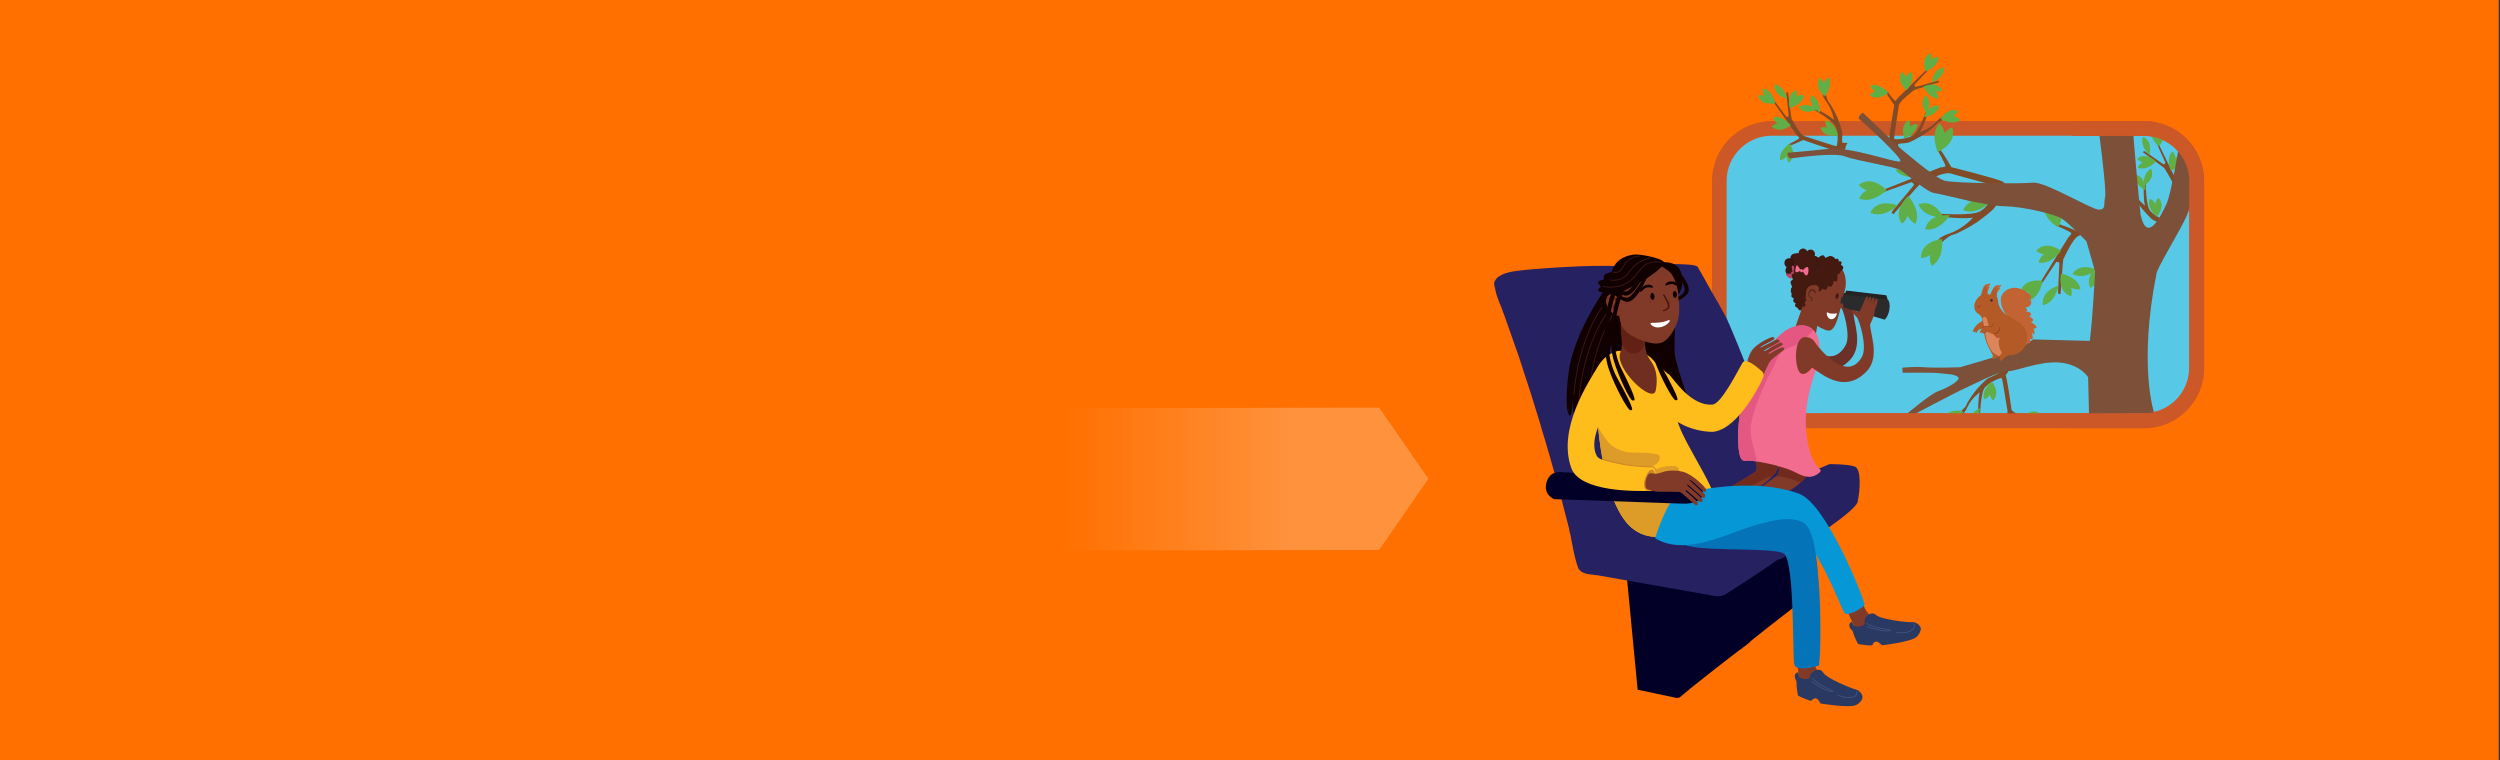 <?xml version="1.0" encoding="utf-8"?>
<!-- Generator: Adobe Illustrator 27.3.1, SVG Export Plug-In . SVG Version: 6.00 Build 0)  -->
<svg version="1.1" xmlns="http://www.w3.org/2000/svg" xmlns:xlink="http://www.w3.org/1999/xlink" x="0px" y="0px"
	 viewBox="0 0 1177 358" style="enable-background:new 0 0 1177 358;" xml:space="preserve">
<rect x="0" y="0" width="1177" height="358" fill="#333333" stroke="none"/>
<style type="text/css">
	.st0{fill:#FF7000;}
	.st1{fill:#57C9E7;}
	.st2{fill:#CD5827;}
	.st3{fill:#804B26;}
	.st4{fill:#5FAF46;}
	.st5{fill:#7C5039;}
	.st6{fill:#C16332;}
	.st7{fill:#B45A27;}
	.st8{fill:#DD855A;}
	.st9{fill:#91391F;}
	.st10{fill:#2B2B2B;}
	.st11{fill:#030027;}
	.st12{fill:none;stroke:#3E181B;stroke-width:0.398;stroke-linecap:round;stroke-miterlimit:10;}
	.st13{fill:#262262;}
	.st14{fill:#110000;}
	.st15{fill:#6B3027;}
	.st16{clip-path:url(#XMLID_00000116233326809748925430000005915496204182957461_);}
	.st17{fill:#722A1C;}
	.st18{fill:#813A28;}
	.st19{clip-path:url(#XMLID_00000024702918928048259440000008243702826504019849_);}
	.st20{fill:#E45783;}
	.st21{fill:#391610;}
	.st22{fill:#BD4469;}
	.st23{fill:#232323;}
	.st24{fill:#431910;}
	.st25{fill:#FFFFFF;}
	.st26{fill:#492317;}
	.st27{fill:#F16C8F;}
	.st28{fill:#FFBD1C;}
	.st29{clip-path:url(#XMLID_00000007387679404386159270000011735861662991180940_);fill:#DD9B27;}
	.st30{fill:#702E20;}
	.st31{fill:#632116;}
	.st32{fill:#293961;}
	.st33{fill:none;stroke:#3E547D;stroke-width:0.398;stroke-linecap:round;stroke-miterlimit:10;}
	.st34{fill:#0473B7;}
	.st35{fill:#0698D6;}
	.st36{fill:#D08729;}
	.st37{fill:#491611;}
	.st38{opacity:0.6;fill:url(#SVGID_1_);fill-opacity:0.4;}
	.st39{display:none;}
	.st40{display:inline;opacity:0.4;fill:#A52D2D;}
</style>
<g id="Layer_1">
	<rect x="-0.4" class="st0" width="1176.8" height="358"/>
	<g>
		<g>
			<g>
				<g>
					<path class="st1" d="M1016.2,197.6l-189.3-0.1c-11.5,0-16.9-5.3-16.9-16.9l-0.9-99.9c0-11.5,7.1-17.9,18.7-17.9l184.1-2.7
						c11.5,0,23.3,9.1,23.3,20.6l-1.2,92.7C1033.9,184.9,1027.8,197.6,1016.2,197.6z"/>
				</g>
				<path class="st2" d="M1009.4,63.9c11.8,0,21.3,9.6,21.3,21.3v88c0,11.8-9.6,21.3-21.3,21.3H834.2c-11.8,0-21.3-9.6-21.3-21.3
					v-88c0-11.8,9.6-21.3,21.3-21.3H1009.4 M1009.4,57H834.2C818.6,57,806,69.6,806,85.3v88c0,15.6,12.7,28.3,28.3,28.3h175.1
					c15.6,0,28.3-12.7,28.3-28.3v-88C1037.7,69.6,1025,57,1009.4,57L1009.4,57z"/>
				<g>
					<path class="st3" d="M1017.4,105.6c0,0.1-0.5,1.1-1.1,2.2c1.2-0.1,2.3,0.1,3.2,0.5c1.4-1.6,2.3-2.7,2.5-3.1
						c0.8-2.3,3.2-16.4,3.2-16.4s3.9-2.6,5.7-4.4l-0.5-0.6c0,0-4.7,3.2-5.1,3c-0.4-0.2-0.6-1.7-0.6-1.7l-8.9-18.3
						c0,0-0.6-0.2-0.7-0.1c-0.1,0.1,4.4,9.9,4.4,9.9s-0.5,0.8-0.8,0.8c-0.3,0-9-6.3-9.2-6.3c-0.3,0-0.6,0.6-0.6,0.6
						s9.9,7.2,10.1,7.5c0.2,0.3,2.6,4.2,3.4,5.8c0.8,1.6,1.1,3.2,0.8,3.7c-0.2,0.6-2.6,14.8-3.1,15.1c-0.4,0.3-6.6-2.3-8.2-5.2
						c-1.6-2.9-1.7-12.4-1.7-12.4s-0.8-0.5-0.9-0.1s-0.2,9,0.6,10.7c0,0-3.7-2.7-5.6-6.8c-1.8-4.2-2.8-3.6-2.8-3.6l-0.5,1
						c0,0,2.7,2.4,2.9,3.6c0.3,1.2,3.8,6.3,4.6,7.3c0.9,1,4,4.7,5.4,5.4C1015.5,104.4,1017.5,105.4,1017.4,105.6z"/>
					<path class="st4" d="M1022,80.3c0,0-2.5-5.6,0.8-9C1022.8,71.3,1026.6,74.5,1022,80.3z"/>
					<path class="st4" d="M1022,80.4c0,0,0.3-6.1,4.7-7.6C1026.8,72.8,1028.7,77.4,1022,80.4z"/>
					<path class="st4" d="M1016.3,68.9c0,0-4.7-3.9-3.3-8.4C1013,60.6,1017.8,61.7,1016.3,68.9z"/>
					<path class="st4" d="M1016.4,69c0,0-2.4-5.6,0.8-9C1017.2,60.1,1021,63.3,1016.4,69z"/>
					<path class="st4" d="M1015.3,102c0,0-4.7-3.9-3.3-8.4C1012,93.6,1016.8,94.8,1015.3,102z"/>
					<path class="st4" d="M1010.1,89.6c0,0-5.5-2.7-5.2-7.4C1004.9,82.2,1009.9,82.2,1010.1,89.6z"/>
					<path class="st4" d="M1009.2,87.7c0,0-0.6-6.1,3.5-8.3C1012.7,79.4,1015.3,83.6,1009.2,87.7z"/>
					<path class="st4" d="M1015.4,102.1c0,0-2.4-5.6,0.8-9C1016.2,93.2,1020,96.4,1015.4,102.1z"/>
					<path class="st4" d="M1002.3,87.8c0,0-6,1.3-8.6-2.5C993.6,85.2,997.5,82.1,1002.3,87.8z"/>
					<path class="st4" d="M1002.4,87.8c0,0-5.9-1.5-6.6-6.2C995.8,81.6,1000.7,80.6,1002.4,87.8z"/>
					<path class="st4" d="M1015,76.1c0,0-4.1,4.5-8.5,2.9C1006.5,79,1007.8,74.2,1015,76.1z"/>
					<path class="st4" d="M1011.9,72.9c0,0-4.6-4-3-8.5C1008.8,64.4,1013.6,65.7,1011.9,72.9z"/>
					<path class="st4" d="M1015.1,76c0,0-5.7,2.2-8.9-1.2C1006.2,74.8,1009.5,71.1,1015.1,76z"/>
				</g>
				<g>
					<path class="st3" d="M867.4,67.2c0.1,0,1.2,0.1,2.4,0.1c-0.7,1-1,2-1.1,3.1c-2.1,0.5-3.5,0.8-3.9,0.7
						c-2.4-0.4-15.9-5.2-15.9-5.2s-4.2,2.1-6.6,2.8l-0.3-0.7c0,0,5.1-2.5,5.1-3c0-0.4-1.2-1.4-1.2-1.4l-11.7-16.6
						c0,0,0.1-0.6,0.3-0.6c0.2,0,6.5,8.6,6.5,8.6s0.9,0,1.1-0.3c0.1-0.3-1.2-10.9-1.1-11.1c0.2-0.2,0.8-0.2,0.8-0.2
						s1.5,12.1,1.7,12.5c0.2,0.4,2.4,4.3,3.5,5.8c1,1.4,2.2,2.5,2.9,2.5c0.6,0.1,14.2,4.8,14.7,4.6c0.5-0.2,1.2-6.9-0.6-9.7
						c-1.8-2.8-10.1-7.5-10.1-7.5s0-0.9,0.4-0.8c0.4,0.1,7.9,4.2,9.1,5.7c0,0-0.6-4.6-3.3-8.2c-2.7-3.6-1.8-4.2-1.8-4.2l1.2,0
						c0,0,0.8,3.5,1.7,4.3c0.9,0.8,3.7,6.3,4.1,7.6c0.4,1.2,2.2,5.8,2.1,7.3C867.2,64.9,867.2,67.1,867.4,67.2z"/>
					<path class="st4" d="M842.6,67.6c0,0-5.2,3.2-4.5,7.8C838.1,75.4,843.1,75,842.6,67.6z"/>
					<path class="st4" d="M842.7,67.6c0,0-3.2,5.2-0.5,9C842.2,76.5,846.4,73.9,842.7,67.6z"/>
					<path class="st4" d="M843,58.9c0,0-3.7-4.9-8.2-3.6C834.8,55.3,835.7,60.2,843,58.9z"/>
					<path class="st4" d="M843.1,59c0,0-5.5-2.7-9,0.5C834.1,59.5,837.2,63.4,843.1,59z"/>
					<path class="st4" d="M835.8,48.5c0,0-1.2-6-5.7-6.9C830.1,41.5,828.7,46.3,835.8,48.5z"/>
					<path class="st4" d="M835.9,48.6c0,0-3.7-4.8-8.2-3.6C827.6,45,828.6,49.9,835.9,48.6z"/>
					<path class="st4" d="M865.3,63.6c0,0-1.2-6-5.7-6.9C859.5,56.6,858.2,61.4,865.3,63.6z"/>
					<path class="st4" d="M856.9,53c0,0,0.3-6.1-4-8.1C852.9,44.9,850.5,49.3,856.9,53z"/>
					<path class="st4" d="M855.7,51.3c0,0-5-3.5-8.9-0.9C846.8,50.4,849.2,54.7,855.7,51.3z"/>
					<path class="st4" d="M865.3,63.7c0,0-3.7-4.8-8.2-3.6C857.1,60.1,858,65,865.3,63.7z"/>
					<path class="st4" d="M859.1,45.3c0,0,4-4.6,1.9-8.8C861.1,36.5,856.4,38.4,859.1,45.3z"/>
					<path class="st4" d="M859,45.4c0,0,1.5-5.9-2.2-8.7C856.8,36.7,853.5,40.5,859,45.4z"/>
					<path class="st4" d="M842.7,50.8c0,0,5.9-1.4,6.7-6C849.4,44.7,844.6,43.6,842.7,50.8z"/>
					<path class="st4" d="M841.4,46.5c0,0-1.3-6-5.9-6.8C835.5,39.7,834.3,44.6,841.4,46.5z"/>
					<path class="st4" d="M842.6,50.8c0,0,4.7-3.9,3.2-8.4C845.8,42.4,841,43.6,842.6,50.8z"/>
				</g>
				<g>
					<path class="st3" d="M942.7,92.4c0.2,0.1,1.6,0.8,3.1,1.8c-0.1-1.8,0.4-3.3,1.2-4.7c-2.2-2.3-3.7-3.8-4.3-4.1
						c-3.3-1.5-24-6.7-24-6.7s-3.4-6.1-5.8-9l-0.9,0.6c0,0,4.2,7.4,3.9,7.9c-0.3,0.5-2.6,0.7-2.6,0.7L885,90c0,0-0.4,0.8-0.2,1
						c0.2,0.2,15.2-5.3,15.2-5.3s1.1,0.8,1.1,1.3c-0.1,0.5-10.5,12.5-10.5,12.9c0,0.4,0.8,1,0.8,1s11.9-13.8,12.4-14.1
						c0.5-0.3,6.6-3.3,9-4.3c2.5-0.9,4.8-1.2,5.7-0.8c0.8,0.4,21.6,5.7,22,6.4c0.4,0.7-4.2,9.6-8.7,11.6c-4.6,2-18.7,0.9-18.7,0.9
						s-0.8,1.1-0.2,1.3c0.6,0.2,13.3,1.4,16,0.5c0,0-4.4,5.2-10.8,7.4c-6.4,2.2-5.7,3.7-5.7,3.7l1.5,0.9c0,0,3.8-3.7,5.6-3.9
						c1.8-0.2,9.8-4.8,11.4-6c1.6-1.2,7.5-5.3,8.6-7.4C940.6,95.1,942.4,92.3,942.7,92.4z"/>
					<path class="st4" d="M912.3,71.5c0,0-3.9-8.2,0.8-13.4C913.1,58.1,918.9,62.7,912.3,71.5z"/>
					<path class="st4" d="M912.3,71.6c0,0,0.2-9.1,6.8-11.6C919.1,60,922.2,66.7,912.3,71.6z"/>
					<path class="st4" d="M905.7,82.5c0,0-8.6,3-13.2-2.3C892.5,80.3,897.7,75,905.7,82.5z"/>
					<path class="st4" d="M905.9,82.5c0,0-9-1.2-10.7-8C895.1,74.5,902.1,72.1,905.9,82.5z"/>
					<path class="st4" d="M888.1,89.6c0,0-6.4,6.5-12.8,3.9C875.3,93.4,877.5,86.4,888.1,89.6z"/>
					<path class="st4" d="M888.3,89.5c0,0-8.6,2.9-13.2-2.4C875.1,87.1,880.3,81.9,888.3,89.5z"/>
					<path class="st4" d="M937.1,95.1c0,0-6.4,6.5-12.8,3.9C924.2,99,926.5,91.9,937.1,95.1z"/>
					<path class="st4" d="M918,101.3c0,0-4.7,7.8-11.6,6.7C906.4,108.1,907,100.7,918,101.3z"/>
					<path class="st4" d="M915.1,102.5c0,0-9.1,0.2-11.9-6.2C903.3,96.2,909.8,92.8,915.1,102.5z"/>
					<path class="st4" d="M937.2,95c0,0-8.6,2.9-13.2-2.4C924,92.7,929.3,87.4,937.2,95z"/>
					<path class="st4" d="M914.3,112.7c0,0,1.2,9-4.8,12.5C909.5,125.2,905.4,119.1,914.3,112.7z"/>
					<path class="st4" d="M914.3,112.5c0,0-3,8.6-9.9,9C904.4,121.5,903.5,114.1,914.3,112.5z"/>
					<path class="st4" d="M898.5,92.4c0,0,6.2,6.6,3.3,13C901.9,105.4,894.9,102.8,898.5,92.4z"/>
					<path class="st4" d="M893.5,96.7c0,0-6.6,6.3-12.9,3.5C880.5,100.1,883,93.2,893.5,96.7z"/>
					<path class="st4" d="M898.4,92.2c0,0,2.5,8.7-2.9,13.1C895.5,105.3,890.5,99.9,898.4,92.2z"/>
				</g>
				<g>
					<path class="st3" d="M1001.3,105.6c0.2-0.1,1.5-0.3,3.2-0.4c-1-1.2-1.5-2.5-1.7-3.9c-2.7-0.5-4.6-0.7-5.1-0.6
						c-3.1,0.7-20.3,7.9-20.3,7.9s-5.6-2.5-8.8-3.2l-0.3,0.9c0,0,6.8,2.9,6.9,3.5c0,0.5-1.4,1.9-1.4,1.9l-14,22.5
						c0,0,0.2,0.8,0.4,0.8c0.2,0,7.9-11.7,7.9-11.7s1.2,0,1.4,0.4c0.2,0.4-0.8,14.3-0.5,14.5c0.2,0.2,1.1,0.3,1.1,0.3
						s1.1-15.9,1.3-16.4c0.2-0.5,2.8-5.8,4.1-7.7c1.2-2,2.7-3.4,3.5-3.5c0.8-0.2,18.1-7.4,18.7-7.1c0.6,0.3,2.1,8.9,0,12.7
						c-2.2,3.8-12.6,10.5-12.6,10.5s0,1.2,0.6,1c0.5-0.1,10-6,11.4-8.1c0,0-0.4,6-3.7,10.9c-3.3,4.9-2.1,5.6-2.1,5.6l1.5-0.1
						c0,0,0.7-4.6,1.9-5.7c1.1-1.1,4.3-8.5,4.8-10.2c0.5-1.6,2.5-7.7,2.2-9.7C1001.3,108.6,1001,105.7,1001.3,105.6z"/>
					<path class="st4" d="M969,107c0,0-7-3.7-6.5-9.8C962.6,97.2,969.1,97.3,969,107z"/>
					<path class="st4" d="M969.1,107c0,0-4.6-6.5-1.3-11.6C967.8,95.3,973.5,98.4,969.1,107z"/>
					<path class="st4" d="M970.2,118.2c0,0-4.5,6.6-10.4,5.4C959.8,123.5,960.6,117.1,970.2,118.2z"/>
					<path class="st4" d="M970.3,118c0,0-7,3.9-11.7,0.1C958.6,118.1,962.3,112.7,970.3,118z"/>
					<path class="st4" d="M961.6,132.3c0,0-1,7.9-6.9,9.4C954.7,141.8,952.6,135.6,961.6,132.3z"/>
					<path class="st4" d="M961.7,132.2c0,0-4.5,6.6-10.5,5.3C951.2,137.4,952.1,131,961.7,132.2z"/>
					<path class="st4" d="M998.8,110.5c0,0-1,7.9-6.9,9.4C991.9,119.9,989.8,113.8,998.8,110.5z"/>
					<path class="st4" d="M988.7,124.8c0,0,0.8,7.9-4.5,10.8C984.2,135.6,980.7,130.1,988.7,124.8z"/>
					<path class="st4" d="M987.3,127.1c0,0-6.3,4.9-11.6,1.9C975.7,129,978.5,123.2,987.3,127.1z"/>
					<path class="st4" d="M998.9,110.3c0,0-4.5,6.6-10.5,5.3C988.4,115.6,989.3,109.2,998.9,110.3z"/>
					<path class="st4" d="M992.2,134.7c0,0,5.6,5.7,3.2,11.3C995.4,146,989.2,143.9,992.2,134.7z"/>
					<path class="st4" d="M992.1,134.6c0,0,2.4,7.6-2.2,11.5C989.8,146.1,985.3,141.4,992.1,134.6z"/>
					<path class="st4" d="M970.4,128.8c0,0,7.8,1.4,9.1,7.3C979.6,136.1,973.4,138,970.4,128.8z"/>
					<path class="st4" d="M969.1,134.5c0,0-1.3,7.9-7.2,9.2C961.9,143.7,960,137.5,969.1,134.5z"/>
					<path class="st4" d="M970.3,128.8c0,0,6.4,4.8,4.8,10.7C975.1,139.4,968.7,138.3,970.3,128.8z"/>
				</g>
				<g>
					<path class="st3" d="M893.6,67.9c0,0.1,0.1,1.2,0.3,2.4c-1.1-0.5-2.2-0.7-3.2-0.6c-0.8-2-1.3-3.3-1.3-3.7
						c0-2.4,2.4-16.6,2.4-16.6s-2.8-3.8-3.9-6l0.6-0.4c0,0,3.4,4.6,3.8,4.5c0.4-0.1,1.2-1.4,1.2-1.4l14.5-14.3c0,0,0.6,0,0.7,0.2
						c0,0.1-7.4,7.9-7.4,7.9s0.2,0.9,0.5,1c0.3,0.1,10.6-3,10.8-2.9c0.2,0.1,0.4,0.7,0.4,0.7s-11.7,3.5-12,3.8
						c-0.3,0.2-3.8,3.1-5.1,4.4c-1.3,1.3-2.1,2.6-2,3.3c0,0.6-2.4,14.8-2.1,15.2c0.3,0.4,7,0.1,9.5-2.2c2.5-2.3,5.7-11.2,5.7-11.2
						s0.9-0.2,0.9,0.3c0,0.4-2.8,8.5-4.1,9.9c0,0,4.4-1.3,7.5-4.6c3.1-3.3,3.8-2.5,3.8-2.5l0.2,1.2c0,0-3.3,1.3-3.9,2.4
						c-0.6,1.1-5.6,4.7-6.8,5.3c-1.1,0.6-5.3,3.2-6.9,3.3C895.8,67.4,893.6,67.7,893.6,67.9z"/>
					<path class="st4" d="M889,43.5c0,0-4-4.6-8.4-3.2C880.6,40.4,881.8,45.2,889,43.5z"/>
					<path class="st4" d="M889.1,43.6c0,0-5.6-2.3-8.9,1C880.1,44.6,883.4,48.3,889.1,43.6z"/>
					<path class="st4" d="M897.6,42.5c0,0,4.2-4.5,2.2-8.7C899.8,33.8,895.2,35.5,897.6,42.5z"/>
					<path class="st4" d="M897.5,42.6c0,0,1.7-5.9-2-8.8C895.6,33.8,892.2,37.5,897.5,42.6z"/>
					<path class="st4" d="M906.8,33.6c0,0,5.7-2.1,5.9-6.8C912.6,26.8,907.7,26.3,906.8,33.6z"/>
					<path class="st4" d="M906.6,33.7c0,0,4.1-4.5,2.2-8.7C908.8,25,904.1,26.8,906.6,33.7z"/>
					<path class="st4" d="M896.8,65.2c0,0,5.7-2.1,5.9-6.8C902.6,58.4,897.7,57.9,896.8,65.2z"/>
					<path class="st4" d="M905.8,55.2c0,0,6.1-0.7,7.3-5.3C913.1,49.9,908.4,48.3,905.8,55.2z"/>
					<path class="st4" d="M907.3,53.7c0,0,2.6-5.5-0.6-9C906.7,44.8,902.8,47.9,907.3,53.7z"/>
					<path class="st4" d="M896.6,65.3c0,0,4.1-4.5,2.2-8.7C898.8,56.5,894.2,58.3,896.6,65.3z"/>
					<path class="st4" d="M913.8,56.1c0,0,5.2,3.2,9,0.5C922.8,56.5,920.1,52.3,913.8,56.1z"/>
					<path class="st4" d="M913.6,56c0,0,6.1,0.5,8.2-3.7C921.9,52.4,917.6,49.8,913.6,56z"/>
					<path class="st4" d="M905.6,40.8c0,0,2.4,5.6,7,5.6C912.7,46.4,913,41.5,905.6,40.8z"/>
					<path class="st4" d="M909.6,38.9c0,0,5.7-2.3,5.7-7C915.3,31.9,910.3,31.5,909.6,38.9z"/>
					<path class="st4" d="M905.6,40.7c0,0,4.7,4,8.8,1.8C914.4,42.5,912.4,37.9,905.6,40.7z"/>
				</g>
				<g>
					<path class="st3" d="M926.4,191.4c1.9-4.1,5.7-6.7,5.7-6.7c-0.8,1.7-0.9,10.3-0.8,10.7c0.1,0.4,0.9,0,0.9,0s0.3-9.5,1.9-12.4
						c1.7-2.9,7.9-5.3,8.3-5c0.4,0.3,2.5,14.5,2.7,15.1c0.2,0.6-0.1,2.1-0.9,3.7c-0.1,0.1-0.1,0.3-0.2,0.4h2.3l0.2-0.4
						c0,0,0.3-1.5,0.7-1.7c0.2-0.1,2.1,1.1,3.5,2.1h1.5c-1.9-1.8-5.1-4-5.1-4s-2-14.2-2.8-16.5c-0.1-0.4,2.3-1.9,0.9-3.5
						c-1,0.4-0.1-0.6-1.3-0.8c0.6,1.1-2.7,3-2.7,3.1c0,0.2-3.5,1.9-5,2.5c-1.4,0.6-4.6,4.3-5.5,5.2c-0.9,1-4.5,6-4.8,7.2
						c-0.3,1.2-3,3.5-3,3.5l0.5,1C923.6,194.9,924.5,195.5,926.4,191.4z"/>
					<path class="st4" d="M959.3,197.2c-1.2-0.8-3.2-1.4-6.3,0H959.3z"/>
					<path class="st4" d="M956.3,197.2c1.3-0.5,2.7-1.4,3.4-3c0,0-3.9-2.3-7.7,3H956.3z"/>
					<path class="st4" d="M937.6,179.7c0,0-4.8,3.8-3.5,8.3C934.1,188,938.9,187,937.6,179.7z"/>
					<path class="st4" d="M930.6,197.2c0.8-1.1,1.4-2.7,1.5-5.1c0,0-3.9,1.8-5,5.1H930.6z"/>
					<path class="st4" d="M934.3,197.2c-0.6-1-1.6-2.2-3.2-3.3c0,0-0.2,1.5,0.1,3.3H934.3z"/>
					<path class="st4" d="M937.7,179.6c0,0-2.6,5.6,0.6,9C938.3,188.6,942.2,185.5,937.7,179.6z"/>
					<path class="st4" d="M924.2,193.6c0,0-5.9-1.4-8.7,2.3C915.5,196,919.3,199.2,924.2,193.6z"/>
					<path class="st4" d="M922.8,197.2c0.6-0.9,1.1-2,1.5-3.5c0,0-3.7,0.9-5.6,3.5H922.8z"/>
				</g>
				<path class="st5" d="M987.6,57.5c0,0,4.3,31.9,3.5,35.1c-0.8,3.3,0.6,6.2-3,6.1c-3.6-0.1-25.2-13.3-31-12.7
					c-5.8,0.6-36.8,0.3-41.5-0.9s-21.5-15.8-21.5-15.8L877,53c0,0-3,2.1-1.5,3.2s20.3,18.3,19.2,19.7s-23.1-7.1-34.1-5.8
					c-10.9,1.2-19,1.8-19,1.8s-0.4,2.9,2.1,2.6c2.6-0.3,20.1-2.8,24.8-0.9s23.5,4.9,26.1,6.4c2.5,1.5,12.5,10.5,16.1,10.9
					c3.6,0.4,23.5,6,33,6.2c9.5,0.2,23.6,3.8,26.8,5.7c3.2,1.9,11.8,10.8,11.8,10.8l4.1,14.3c0,0-1.1,21-2.5,32.6l-26.6-0.7
					l-8.7,5.5l-25.8,7.6c0,0-12,0.4-16.7,0c-4.7-0.4-10.5,0.2-10.5,0.2l0.2,2.4c0,0,14.4-0.2,17.3,0.2c2.9,0.4,7.8,0.4,8.9,2
					c1.1,1.6-6.4,5.5-9.6,6.5c-3.3,1.1-14.5,10.5-14.5,10.5l3.6,0.2c0,0,21.1-11.1,23.3-12s17.3-8.7,20.4-8.2s14.9-4.9,24.6-4
					s13.3,6.9,13.3,6.9l0.4,17.3l30.7-0.4c0,0-7.6-22.2,1.1-65.8c0.6-2.9,8.1-15.1,12.9-24.4c1.6-3,2.8-6.3,3.5-9.6l3.2-12.9
					l-3.3-10l-5.8-2.7c0,0-3.5,21.8-5.8,26.9c-2.4,5.1-9.1,19.3-12.2,5.1c-0.3-1.4-3.8-40.2-3.6-40.7c0.2-0.5-0.4-2-0.4-2
					L987.6,57.5z"/>
				<path class="st6" d="M952.2,158.2c0,0,1.7-4.7-3.3-6.6c-5-1.8-7.6-8.4-6.8-11.6c0.8-3.2,4.6-5.2,8.2-4.3
					c3.6,0.9,6.5,3.6,5.9,4.5c-0.5,0.9-1.7,0.2-1.7,0.2s2.5,0.7,1.7,2.7c-0.8,2.1-2.6,1.4-2.6,1.4s1.5,2,0.3,2c-1.2,0-1.2,0-1.2,0
					s3.5,0.2,3.5,1.3s-1,1.1-1,1.1s2.4,1.1,2,1.9c-0.4,0.8-1.1,0.8-1.1,0.8s3.2,1.8,2.6,2.6s-1.3,0.4-1.3,0.4s0.8,2.7,0.3,2.7
					s-1.4-1.1-1.1-0.5c0.3,0.6,0.8,3.1,0,3c-0.8-0.2-1.1-0.5-1.1-0.5s0.8,2.5-0.2,2.4c-0.9-0.2-0.9-0.1-0.9-0.2c0-0.1,0,1.5-1.6,1
					C951.5,161.9,952.2,158.2,952.2,158.2z"/>
				<path class="st7" d="M944.8,148.4c-3.2-2-4-5.7-4-5.7l-2.1,1.8c-0.5-1.1-0.6-1.9-0.6-1.9l-6.6,5.1c0,0,3.2,2.9,1,3.9
					c-2.2,1-3.9,4.2-3.8,4.6c0.1,0.5,0.7-0.6,0.7-0.6s-0.1,0.7,0.1,0.9c0.3,0.2,0.6-0.6,0.6-0.6s-0.1,0.8,0.3,0.8
					c0.4,0,0.3-1.3,2.3-2c0.2-0.1,0.3-0.1,0.4-0.2c-0.7,1-1.1,2-1,2.2c0.1,0.4,0.7-0.6,0.7-0.6s-0.1,0.7,0.2,0.9
					c0.3,0.2,0.6-0.7,0.6-0.7s-0.1,0.8,0.3,0.8c0.2,0,0.2-0.3,0.4-0.6c0,0.2,0,0.4,0,0.6c-0.3,3.2,4,10.3,4,10.3s-0.7,1.5,0.3,1.6
					c0.8,0,1.9-0.8,3.1-1.1c-0.2,0.6-0.6,1.9,0.2,1.9c0.7,0,1.7-1.4,2.8-2.1c0.3-0.1,0.7-0.2,1.1-0.4c0.1,0,0.1,0,0.2,0
					c1.5,0.2,7.7-0.9,8.4-7.8C954.6,152.5,948,150.4,944.8,148.4z"/>
				<path class="st8" d="M941,161.1c0.1-2.3,1.6-2.3-0.4-1.9c-0.6,0.1-1.4-0.8-2.2-2.1c-0.3-0.1-0.7-0.2-1-0.4
					c-0.5-0.2-1.1-0.4-1.7-0.5c-0.3,0-0.5,0-0.8,0c-0.1,0-0.1,0-0.2,0c0.1,4.7,2.3,7.9,2.8,8.8c1,1.7,3.9,2.7,3.9,2.7l1.1-1.6
					C942.5,166.1,940.9,163.5,941,161.1z"/>
				<path class="st8" d="M935.1,153.5c0.5,0,1,0.1,1.4,0.2c-1.1-2.5-0.9-4.7-2.3-4.5c-1.1,0.1-0.7,1.7-0.7,1.7s0.3,1.3,0.8,3
					C934.6,153.6,934.8,153.5,935.1,153.5z"/>
				<g>
					<g>
						<path class="st9" d="M934.4,156.9c0.4-1,1.7-0.5,2.4-0.2c0.7,0.3,1.7,0.7,2.5,0.6c0.7-0.1,1.3-0.7,1.7-1.2
							c0.5-0.5,0.9-1.2,0.7-2c0-0.2-0.3-0.1-0.3,0.1c0.2,1-0.6,1.7-1.3,2.3c-0.4,0.3-0.8,0.6-1.3,0.6c-0.5,0-0.9-0.2-1.3-0.3
							c-1-0.3-2.9-1.4-3.5,0.1C934.1,157,934.3,157.1,934.4,156.9L934.4,156.9z"/>
					</g>
				</g>
				<g>
					<g>
						<path class="st9" d="M933.2,154.6c0.4-0.4,0.8-0.7,1.4-0.8c0.6-0.2,1.2-0.1,1.8-0.1c0.3,0,0.6,0,0.9,0c0.2,0,0.5,0,0.7-0.1
							c0.4-0.3,0.3-0.8,0.5-1.2c0-0.2-0.2-0.2-0.3-0.1c-0.1,0.2,0,0.5-0.1,0.8c-0.1,0.3-0.4,0.4-0.7,0.4c-0.6,0-1.2-0.1-1.7-0.1
							c-1,0-1.9,0.3-2.6,1C932.9,154.6,933.1,154.8,933.2,154.6L933.2,154.6z"/>
					</g>
				</g>
				<path class="st6" d="M937,138.9c0.1-0.2,1.3-4.1,2.9-4.6c1.6-0.5,0.5,0.4,0.5,0.4s1.4-0.9,1.7-0.5c0.3,0.5-1.7,1.8-1.4,1.6
					c0.1-0.1,0.9-0.6,0.9,0c-0.1,0.5-1.7,1.5-1.7,3.9"/>
				<path class="st6" d="M932.7,138.9c0-0.2,0.7-4.3,2.2-5c1.5-0.7,0.5,0.3,0.5,0.3s1.3-1.1,1.6-0.7c0.3,0.4-1.4,2.1-1.2,1.8
					c0.1-0.1,0.8-0.7,0.9-0.1c0,0.5-1.4,1.7-1.1,4.1"/>
				<path class="st7" d="M935.7,138.5c0.1-0.3-0.3-4.8-1.3-3.5c-0.6,0.8-1.3,3.6-1.3,3.6s-4.3,2.6-3.5,6.6c0.8,4,5.9,3.7,9.3,1.2
					c3.4-2.5,1.2-6.8,1.2-6.8s0.1-5-0.9-4.1c-1.5,1.2-1.9,3.2-1.9,3.2L935.7,138.5z"/>
				<circle class="st10" cx="937.6" cy="141.4" r="0.6"/>
				<g>
					<g>
						<path class="st9" d="M930.6,143.4c0.1,0.3,0.2,0.5,0.3,0.8c0.1,0.1,0.1,0.2,0.2,0.4c0.1,0.1,0.2,0.2,0.3,0.3
							c0.3,0,0.4-0.3,0.6-0.5c0.2-0.3,0.3-0.5,0.5-0.7c0.1-0.1-0.1-0.3-0.2-0.2c-0.2,0.2-0.3,0.4-0.5,0.6c-0.1,0.1-0.1,0.2-0.2,0.3
							c0,0-0.1,0.1-0.1,0.1c0,0-0.1,0.1-0.1,0.1c0,0-0.1-0.1-0.1-0.1c0,0-0.1-0.1-0.1-0.1c-0.1-0.1-0.1-0.2-0.2-0.3
							c-0.1-0.2-0.2-0.4-0.3-0.7C930.8,143.2,930.5,143.3,930.6,143.4L930.6,143.4z"/>
					</g>
				</g>
				<path class="st2" d="M1009.4,57h-33.6c0,0.7,0,1.3,0,2c0,1.7,0,3.3,0,5h33.6c11.8,0,21.3,9.6,21.3,21.3v88
					c0,11.8-9.6,21.3-21.3,21.3H856.5c0.1,0.3,57.4,3.2,57.5,3.5c0.4,2,59.1,1.4,59.4,3.5h36c15.6,0,28.3-12.7,28.3-28.3v-88
					C1037.7,69.6,1025,57,1009.4,57z"/>
			</g>
			<g>
				<path class="st11" d="M854.7,243.2l-29.9,10l0.2-1.6h-27.7l1.6,16.8l-2.4,0.8l0.2-1.8h-31.2l5.5,57.3l18.3,3.9l1.4-0.2
					c4.8-4.2,20.7-16.6,28.7-22.7l0.2,0c0.4-0.4,0.9-0.8,1.6-1.3c1.8-1.4,2.8-2.2,2.8-2.2l0-0.2c8.9-7.2,25.1-19.6,25.1-19.6
					L854.7,243.2z"/>
				<path class="st12" d="M778.1,145.8c0,0-6.8,14.6-3.7,38.1"/>
				<path class="st13" d="M873.1,219.6c-3.3-1.1-11.8-1.1-11.8-1.1l-21.6,9.3c-1-3.3-1.9-6.5-2.9-9.8l-0.3-1c-0.3-1-0.6-2-0.9-3.1
					c-0.3-1.2-0.7-2.3-1-3.5c-0.2-0.6-0.4-1.2-0.6-1.9v0c-0.7-2.2-1.4-4.5-2-6.7c-0.1-0.4-0.2-0.8-0.3-1.1c-0.3-1.1-0.7-2.1-1-3.2
					c-0.7-2.2-1.4-4.5-2.2-6.7c-0.2-0.6-0.4-1.2-0.6-1.8c-1.7-5.2-3.5-10.3-5.3-15.4c-0.3-0.9-0.6-1.7-1-2.6
					c-0.4-1.1-0.9-2.3-1.3-3.4v0c-0.2-0.4-0.3-0.8-0.5-1.2c-0.2-0.4-0.3-0.8-0.5-1.2v0c0-0.1-0.1-0.2-0.1-0.3
					c-0.5-1.4-1.1-2.8-1.7-4.2c-0.3-0.8-0.7-1.6-1-2.4c-0.3-0.6-0.5-1.3-0.8-1.9c0,0,0,0,0,0c-0.4-1-0.8-1.9-1.2-2.9
					c-0.2-0.5-0.4-1-0.7-1.5c-0.1-0.3-0.3-0.6-0.4-1c-0.1-0.3-0.3-0.6-0.4-0.9c0,0,0-0.1-0.1-0.1c-0.1-0.2-0.2-0.3-0.2-0.5
					c-1.1-2.1-2.6-4.8-4-7.3c-0.3-0.5-0.5-0.9-0.8-1.3c0,0,0,0,0,0c-0.4-0.7-0.8-1.4-1.2-2.1c-0.1-0.1-0.1-0.2-0.2-0.3
					c-3.1-5.6-6.3-11.3-7.2-12.8c-1.2-2.2-22.5-1.3-36.8-0.3c-12.3-1-41.9,1.2-48.9,2.2c-8.7,1.2-9.5,4.3-9.7,4.5
					c-1.1,1.1,0.1,3.8,0.4,5.6c0.3,1.4,0.9,2.8,1.4,4.2c0.2,0.6,0.4,1.2,0.7,1.7c0.4,1,0.8,2,1.1,3c0.1,0.3,0.2,0.6,0.4,1
					c0.4,1.1,0.8,2.2,1.2,3.3c0.6,1.6,2.9,8.2,3.4,9.7c0.6,1.6,1.1,3.2,1.7,4.8c0.8,2.2,1.5,4.4,2.2,6.6c0.3,0.7,0.5,1.5,0.7,2.2
					c0.7,2.1,1.4,4.3,2.1,6.4c0.5,1.6,1.1,3.3,1.6,4.9c0.4,1.3,0.8,2.6,1.2,3.9c1,3.1,1.9,6.2,2.9,9.4c0.3,0.8,0.5,1.6,0.7,2.5
					c0.8,2.5,1.5,5.1,2.3,7.6c0.3,1,0.6,2.1,0.9,3.1c0.1,0.4,0.2,0.9,0.4,1.3c0.9,3.2,1.8,6.4,2.7,9.6c0.4,1.5,0.8,3,1.2,4.5
					c0.3,1.1,0.6,2.2,0.9,3.3c0.3,1.1,0.6,2.2,0.9,3.4c1.3,5,2.6,10.1,3.9,15.1c0,0.1,0,0.2,0,0.2c0,0,0,0,0,0
					c0.1,0.4,0.1,0.8,0.2,1.2c0,0.1,0,0.2,0.1,0.2c0.2,0.7,0.4,1.5,0.5,2.2c0,0.3,0.1,0.5,0.1,0.8c0.3,1.5,0.6,3,0.9,4.4
					c0,0.2,0.1,0.4,0.1,0.6c0.2,1,0.4,1.9,0.6,2.7c0.6,2.6,1.2,4.7,1.6,5.6c0.4,1,1.4,3.1,6.7,3.4c0.2,0,0.8,0.3,2.3,0.3
					c13.5,2.4,45.7,8.1,55.5,9.8c1.9,0.3,3.8,0,5.4-1.1c4.7-3,15.2-9.6,24.1-16c1-0.1,1.9-0.5,2.7-1c8-5,34.4-21.9,35-26.3
					C875.7,231,876.5,220.7,873.1,219.6z"/>
				<path class="st14" d="M783.1,136c0,0-11.3,25.9-10.6,45.4c0.7,19.6,3.8,20.8,3.9,17.8c0.1-3-0.6-8.3-0.6-8.3s0.9,9.1,2.5,9
					c1.6-0.1,0.8-5.6,0.8-5.6s2.1,7.7,4.6,6.6c2.5-1.1,1.2-4.8,1.2-4.8s2,6.7,3.5,4.2s-0.9-5.8-0.9-5.8s3,6.5,4.2,4.9
					c1.2-1.6-1.6-5.2-1.6-5.2s3.3,8.2,4.2,5.3s-0.3-3.2-0.3-3.2s4.3,4.4,4.5,3.1s-9.3-25.9-10-32.7c-0.7-6.8,1.4-32.4,1.4-32.4
					L783.1,136z"/>
				<path class="st14" d="M762.4,126.1c0,0-6.2,20.2-2.9,35c3.3,14.8,6.3,15.6,6,13.4c-0.3-2.3-1.7-6.3-1.7-6.3s2.1,6.9,3.5,6.7
					c1.4-0.2-0.1-4.3-0.1-4.3s2.9,5.7,4.9,4.8s0.4-3.7,0.4-3.7s2.7,5,3.6,3.1c1-1.9-1.6-4.4-1.6-4.4s3.6,4.8,4.4,3.5
					c0.8-1.3-2.1-3.9-2.1-3.9s4.1,6.1,4.4,3.8s-0.7-2.4-0.7-2.4s4.4,3.2,4.4,2.2s-11.8-19.3-13.4-24.4s-3.4-24.7-3.4-24.7
					L762.4,126.1z"/>
				<path class="st14" d="M757.3,133.8c0,0-16.3,21.8-18.8,41.6s0.7,22.1,1.3,19.2s0.7-8.5,0.7-8.5s-0.5,9.4,1.3,9.9
					s1.7-5.3,1.7-5.3s1,8.4,3.9,8.2c2.8-0.2,2.1-4.3,2.1-4.3s1,7.4,3,5.5c2-1.9-0.1-6.1-0.1-6.1s2.2,7.6,3.7,6.4s-0.9-5.7-0.9-5.7
					s2.3,9.4,3.6,6.7c1.4-2.7,0.2-3.3,0.2-3.3s3.9,5.9,4.3,4.7s-5.8-29.2-5.4-36.2c0.4-7,6.7-31.9,6.7-31.9L757.3,133.8z"/>
				<path class="st12" d="M754.2,144.7c0,0-11,14.4-13.2,40.9"/>
				<path class="st12" d="M756.6,147.2c0,0-11,14.4-13.2,40.9"/>
				<path class="st12" d="M759.6,147.8c0,0-10.5,14.8-11.8,41.4"/>
				<path class="st15" d="M847.5,158.5c0,0,13.7,17.7,21.4,4.1c2.7-4.8-1.3-17.3-2.3-18.5c-2.7-3-2.6-2.5-2.4-3.3
					c0.2-0.8,2,0.5,3,0.6c1,0.1,2.3-4.8,3.9-4.2c1.6,0.6,6.6-0.4,1.7,9.8c-1.1,2.2,5.1,14.9-1.6,22.2s-13.6,5.5-17.7,3.6
					c-4.2-1.9-9.6-6.2-9.6-6.2L847.5,158.5z"/>
				<g>
					<defs>
						<path id="XMLID_00000145054988003560325670000003300671433391127216_" d="M825.5,240.2c0,0,22-10.1,24.8-16
							c1.3-2.6-1.4-33.7-5.6-33.7c-4.2,0-24-2-24.4,0.7c-1.7,11.6,9.9,28.2,6,31c-3.9,2.8-18.2,10.3-18.2,12.7
							c0,2.4,4.1,3.6,7.3,2.6s21-12.5,21.4-17c0.3-4.2-1.3-15.8-1.3-15.8s0.1-2,0.7-0.8c0.7,1.4,1.2,11.7,1.4,16
							c0.1,1.2-0.2,3.4-1.1,4.1c-4.5,3.4-17.4,12-17.2,15.1C819.5,243,821.9,243.3,825.5,240.2z"/>
					</defs>
					<use xlink:href="#XMLID_00000145054988003560325670000003300671433391127216_"  style="overflow:visible;fill:#813A28;"/>
					<clipPath id="XMLID_00000018232003366339299200000002305485914539016115_">
						<use xlink:href="#XMLID_00000145054988003560325670000003300671433391127216_"  style="overflow:visible;"/>
					</clipPath>
					<g style="clip-path:url(#XMLID_00000018232003366339299200000002305485914539016115_);">
						<g>
							<path class="st17" d="M816.5,231.7c2.8-0.9,5.5-1.9,8.1-3c2.8-1.2,5.5-3.3,8.5-4.2c5.4-1.7,13.6,2.6,18.9,4.1
								c5.7,1.7,8.1-7.2,2.4-8.8c-6.5-1.9-14.1-5.6-21-4.7c-3,0.4-5.6,1.7-8.3,3.1c-3.6,1.9-7.2,3.4-11.1,4.7
								C808.6,224.7,810.9,233.6,816.5,231.7L816.5,231.7z"/>
						</g>
					</g>
				</g>
				<path class="st18" d="M856.1,150.6c-0.2,0.4-1.5,8.6-1.5,8.6s-9.6-3.5-9.5-4.4c0.1-0.9,2.9-8.6,2.9-8.6S856.4,150,856.1,150.6z"
					/>
				<g>
					<defs>
						<path id="XMLID_00000084501061354070516240000017548160852440337310_" d="M850.6,205.2c0-0.1,0.1-0.3,0-0.4
							c-0.5-3.1-1.7-13.5,3.9-29.3c5.8-16.5-0.7-25.3-10.8-21.4c-5.7,2.2-10.1,7.8-13.3,14.5c-3.8,4.9-12.3,17.9-12.1,37.5
							c0.1,8.5,1.2,11.3,3.7,10.8s17.3,2.2,23.5,5.6c6.2,3.4,9.1,1.8,11.3-0.2C858.7,220.2,852.8,221.5,850.6,205.2z"/>
					</defs>
					<use xlink:href="#XMLID_00000084501061354070516240000017548160852440337310_"  style="overflow:visible;fill:#F16C8F;"/>
					<clipPath id="XMLID_00000178194942816729216240000001343132980076908200_">
						<use xlink:href="#XMLID_00000084501061354070516240000017548160852440337310_"  style="overflow:visible;"/>
					</clipPath>
					<g style="clip-path:url(#XMLID_00000178194942816729216240000001343132980076908200_);">
						<g>
							<path class="st20" d="M846.3,150.2c-2.5,2.6-5.1,4.3-8.4,5.8c-2.4,1.1-4.5,2-6.3,4c-4.2,4.9-6.8,12.4-9.4,18.2
								c-2.8,6.3-5.5,12.9-6.8,19.7c-1.4,7.5,1.1,13.1,2.6,20.3c1.2,5.8,10,3.3,8.8-2.4c-1.3-6.5-3.7-11.3-2-18.1
								c1.5-6.3,4-12.3,6.7-18.1c1.3-2.7,2.6-5.4,4-8c1.1-2.2,2-5,4-6.4c2-1.4,4.6-1.9,6.7-3.2c2.4-1.5,4.5-3.3,6.5-5.3
								C856.9,152.5,850.4,146,846.3,150.2L846.3,150.2z"/>
						</g>
					</g>
				</g>
				<path class="st18" d="M855.1,163.8c-0.4,0.2,0.4-5.1-5.3-5.1c-5.7,0-5,15.9-1.8,17.2c3.2,1.3,6.9-5.5,6.9-5.5L855.1,163.8z"/>
				<path class="st21" d="M851.9,125.6c0-1.1-0.7-2-1.7-2.2c0.2-0.4,0.4-0.8,0.4-1.3c0-1.2-0.9-2.2-2.1-2.2c-0.7,0-1.2,0.3-1.6,0.8
					c-0.3-0.8-1.1-1.3-1.9-1.3c-1.2,0-2.1,1-2.1,2.2c0,0,0,0.1,0,0.1c-0.2-0.1-0.5-0.1-0.7-0.1c-1.2,0-2.1,1-2.1,2.2
					c0,0.8,0.4,1.6,1.1,2c-0.4,0.4-0.6,1-0.6,1.6c0,1.2,0.9,2.2,2.1,2.2c0.2,0,0.4,0,0.5-0.1c0.3,0.9,1.1,1.5,2,1.5
					c0.8,0,1.5-0.5,1.9-1.3c0.3,0.2,0.7,0.3,1.1,0.3c1.2,0,2.1-1,2.1-2.2c0,0,0-0.1,0-0.1C851.2,127.6,851.9,126.7,851.9,125.6z"/>
				<path class="st22" d="M843.3,128.8c0,0-3-0.1-2.5,0.6c0.5,0.7,2.3,2.4,2.7,1.6s0.2-1.8,0.2-1.8s0.9,0.1,1-0.4
					c0.1-0.5-0.2-0.7-0.2-0.7s2.6,0.3,2.5-0.8s-2.9-2.8-3.3-2c-0.4,0.8,0.3,2.6,0.3,2.6S843.1,127.8,843.3,128.8z"/>
				<path class="st23" d="M888,139l-18.7-2.2c-0.3,0.4-0.4,0.8-0.6,1.2c-0.3-0.1-0.9-0.2-1.1-0.2l-0.6,2.9l1.2,0.2
					c0,0.9,0.1,1.6,0.1,1.6l18.1,5.4c0,0,1.5-1.2,2.1-4.2C889.1,140.6,888,139,888,139z"/>
				<path class="st18" d="M863.9,124.1c-1.9-0.9-7.5-3-12.3-0.9c-4.8,2.1-6,4.1-7.2,10.4c-1.1,5.3,3,13.1,6.6,16.7
					c0,0,8.2,6.4,10.8,5.2c2.3-1.1,3.4-5.3,4.7-10.3c0.7,0.2,2.1-0.2,2.3-1.5c0.2-1.3-0.9-2.5-1.3-3.6c0.7-2,1.4-4.1,1.5-6.1
					C869.2,129,867.4,125.6,863.9,124.1z"/>
				<path class="st24" d="M865.6,139.6c-0.2,0.7-0.6,1.2-1,1.1c-0.4-0.1-0.6-0.8-0.4-1.5c0.2-0.7,0.6-1.2,1-1.1
					C865.6,138.2,865.8,138.9,865.6,139.6"/>
				<path class="st25" d="M864.8,147.8c0-0.2-0.1-0.3-0.3-0.3c-0.9,0.2-2.8,0.4-3.8-0.3c-1.3-1-0.7,3.2,1.6,3.1
					C864,150.1,864.6,148.5,864.8,147.8z"/>
				<g>
					<g>
						<path class="st26" d="M855,137.6c-0.3-0.2-0.4-0.6-0.6-0.9c-0.2-0.3-0.6-0.4-1-0.5c-0.4,0-0.8,0-1.1,0.2
							c-0.3,0.2-0.5,0.6-0.6,0.9c-0.2,0.7-0.5,1.8,0,2.5c0.1,0.1,0.2,0.2,0.4,0.3c0.2,0,0.5-0.1,0.6,0.1c0.2,0.2,0.4,1.2-0.1,1.2
							c-0.3,0-0.3,0.4,0,0.4c0.9,0,0.7-1.1,0.5-1.6c-0.1-0.1-0.2-0.3-0.3-0.4c-0.2-0.1-0.3,0-0.5,0c-0.5,0-0.5-0.7-0.5-1
							c0-0.5,0.1-0.9,0.3-1.3c0.2-0.4,0.4-0.7,0.9-0.7c0.4,0,0.8,0,1.1,0.4c0.2,0.3,0.3,0.6,0.6,0.8
							C854.9,138.1,855.2,137.8,855,137.6L855,137.6z"/>
					</g>
				</g>
				<path class="st24" d="M864.7,123.9c0,0,1.3,0.2,1.2,0.9c-0.1,0.8-0.1,0.8-0.1,0.8s1.1,0.8,0.6,2s-1.3,1.4-1.3,1.4
					s0.2,3.3-0.5,3.5c-0.7,0.2-1.2-0.3-1.2-0.3s-0.6,2.8-1.4,2.8s-1.3-0.5-1.3-0.5s-0.4,1.9-1.3,1.9s-1.5-0.5-1.5-0.5
					s-0.8,1.5-1.4,1.4c-0.6-0.1,0.9-3.2-2.3-3.1c-3.1,0.1-4,1.9-4,4.2s-0.9,1.7-1.4,1.5c-0.5-0.2,0.1,1-1.5,1.1s-1.5-0.9-1.5-0.9
					s-1.4-0.5-1.7-1.2c-0.3-0.7,0.1-1.4,0.1-1.4s-1-0.8-0.7-1.6c0.3-0.8,0.3-0.8,0.3-0.8s-1.1-2-0.7-2.6s0.9-0.9,1-0.9
					c0.1,0.1-1.1-2.3-0.3-2.6s0.7-0.2,0.8-0.3c0-0.2-0.4-1.8,0.3-2.2c0.7-0.4,1.2-0.5,1.2-0.5s-0.1-1.8,0.8-2s1.6-0.2,1.6-0.2
					s0.4-1.8,1.6-1.9s2.8,0.1,2.8,0.1s0.9-1.5,1.3-1.5s1.8,0.8,1.8,0.8s1.8-1.4,2.4-1.1c0.6,0.3,1.1,1.3,1.1,1.3s0.8-0.7,1.3-0.5
					s1.4,1.4,1.4,1.4s1-0.5,1.3,0c0.3,0.5,0.1,0.8,0.1,0.8S864.7,123.2,864.7,123.9z"/>
				<path class="st24" d="M845.1,134.9c0,0-1.6-0.4-1.9,1.2c-0.2,1.5,0.1,2,0.3,2s-0.4,1.4,0.1,1.8c0.5,0.4,0.9,0.4,0.9,0.4
					s-0.5,1.5,0,1.9c0.5,0.5,0.9,0.5,0.9,0.5s-0.7,1.4,0,1.7c0.7,0.4,1,0.7,1,0.7s0.5,1.2,1.2,1c0.6-0.2,1.1-1.9,1.1-1.9
					s1.3,0.5,1.3-0.3s-0.5-1.5-0.5-1.5s1.1-0.6,0.8-1.2c-0.3-0.6-0.3-2-0.3-2"/>
				<path class="st24" d="M855.8,123.2c0-1.1-0.7-2-1.7-2.2c0.2-0.4,0.4-0.8,0.4-1.3c0-1.2-0.9-2.2-2.1-2.2c-0.7,0-1.2,0.3-1.6,0.8
					c-0.3-0.8-1.1-1.3-1.9-1.3c-1.2,0-2.1,1-2.1,2.2c0,0,0,0.1,0,0.1c-0.2-0.1-0.5-0.1-0.7-0.1c-1.2,0-2.1,1-2.1,2.2
					c0,0.8,0.4,1.6,1.1,2c-0.4,0.4-0.6,1-0.6,1.6c0,1.2,0.9,2.2,2.1,2.2c0.2,0,0.4,0,0.5-0.1c0.3,0.9,1.1,1.5,2,1.5
					c0.8,0,1.5-0.5,1.9-1.3c0.3,0.2,0.7,0.3,1.1,0.3c1.2,0,2.1-1,2.1-2.2c0,0,0-0.1,0-0.1C855,125.2,855.8,124.3,855.8,123.2z"/>
				<g>
					<g>
						<path class="st21" d="M844.6,126.4c1,0.8,2.2,1.1,3.5,0.8c-0.1-0.1-0.2-0.2-0.2-0.2c-0.3,1.5,1.3,2.1,2.5,2
							c1.2-0.1,3-0.6,2.6-2.2c-0.1,0.1-0.2,0.2-0.2,0.2c1.3,0.3,2.6-0.4,3.3-1.5c0.5-0.9,0.2-2.4-1-2.6c0,0.1,0,0.2,0,0.4
							c1.3-0.8,0.8-2.9-0.8-2.8c-0.3,0-0.3,0.4,0,0.4c1.2-0.1,1.5,1.5,0.6,2c-0.1,0.1-0.1,0.3,0,0.4c1.1,0.2,1.1,1.6,0.6,2.3
							c-0.6,0.8-1.6,1.3-2.6,1.1c-0.1,0-0.3,0.1-0.2,0.2c0.4,1.3-1.3,1.7-2.2,1.7c-0.9,0-2.4-0.2-2.2-1.5c0-0.1-0.1-0.3-0.2-0.2
							c-1.1,0.3-2.2,0-3.1-0.7C844.7,126,844.4,126.2,844.6,126.4L844.6,126.4z"/>
					</g>
				</g>
				<path class="st10" d="M888.9,141.1l-20.1-2.4c-0.3,0.3-0.5,0.7-0.7,1.2c-0.4-0.1-0.9-0.2-1.1-0.2l-0.6,3.1l1.3,0.2
					c0,1,0.1,1.7,0.1,1.7l19.5,5.8c0,0,1.6-1.3,2.2-4.6C890.1,142.7,888.9,141.1,888.9,141.1z"/>
				<path class="st24" d="M859.7,121.6c0.1,0,1.3-1.6,2.9-0.9s1.3,1.3,1.3,1.3s1.2-0.5,1.5,0c0.4,0.5,0.2,1,0.2,1s1.8-0.1,1.4,0.8
					s-0.2,1-0.2,1s1.4,0.5,0.9,1.7s-1,0.9-1,0.9s-0.6,1.8-1.2,1.7c-0.6,0-0.9-0.4-0.9-0.4s-0.3,1.1-0.7,1.1c-0.4,0-2-1.6-2-1.6
					L859.7,121.6z"/>
				<path class="st27" d="M847.5,126.9c0,0-1.3-2.6-1.7-1.9c-0.4,0.8-1,3.2-0.1,3.2c0.9,0,1.7-0.7,1.7-0.7s0.3,0.8,0.9,0.7
					c0.5-0.1,0.5-0.5,0.5-0.5s1,2.4,1.9,1.9s1-3.9,0.2-3.9c-0.9,0-2.1,1.5-2.1,1.5S848.3,126.3,847.5,126.9z"/>
				<path class="st18" d="M883,140.8c-0.1,0.2-0.7,1.5-1.3,2.8c0,0,0,0,0,0c0.3-0.7,0.6-1.8,0.7-2.5c0.2-1.3-0.6-1.3-0.8-0.8
					c-0.1,0.2-0.6,1.3-1.2,2.5c0.2-0.7,0.4-1.4,0.5-2c0.2-1.3-0.6-1.3-0.8-0.8c-0.1,0.2-0.6,1.2-1.1,2.3c0.2-0.6,0.3-1.2,0.4-1.7
					c0.2-1.3-0.6-1.3-0.8-0.8s-2.6,5.6-2.6,5.9c0,0,0,0,0,0c-0.4,0.6-0.7,1.1-1.1,1.1c-1-0.1-2.8-1.4-3-0.6
					c-0.2,0.8-0.3,0.2,2.4,3.3c1,1.2,5,13.7,2.3,18.5c-6,10.6-16.3,0.4-20.6-4.8c-0.5-0.7-1.1-1.4-1.6-2.1c-0.2-0.3-0.4-0.5-0.4-0.5
					l0,0.1c-0.6-0.6-1.2-0.9-1.7-1c-2.1-0.2-4,1.5-5,4.6c-0.7,2.1,1.8,5.2,4.4,7.6l0,0.1c0,0,5.4,4.3,9.6,6.2
					c4.2,1.9,11,3.7,17.7-3.6c6.7-7.2,0.5-20,1.6-22.2c1.6-3.2,2.1-5.4,2.1-6.7c0.2-0.3,0.3-0.6,0.3-0.6s0.8-2.2,1-3.4
					C884,140.4,883.2,140.4,883,140.8z"/>
				<path class="st18" d="M828.9,163.4c1.2-1.1,6.6-3.4,6.5-3.9c0-0.5-0.3-0.9-1-0.8c-0.7,0-7.6,3-9.8,6.6c-2.2,3.5-2.2,7-2.2,7
					s0,0.2,0.1,0.5c0.1,0.8,0.1,2.4-0.3,3.4c-0.6,1.4-1.5,2.2,0.4,3.2c1.8,1,4.4,2,5,1.7c0.5-0.3,2.4-2.8,2.8-5
					c0.1-0.3,2.3-5.2,2.9-5.9c1.2-1.6,5.9-4.9,6.4-5.4c0.6-0.5,0.5-1.2-0.7-1.2c-1.2,0.1-5.5,2.7-5.7,2.8s-1.2,0.1-0.7-0.2
					c0.5-0.4,5.6-3.2,6.3-3.6c0.7-0.4,0.3-1.4-0.6-1.3c-0.9,0.1-6.6,3.5-7.1,3.8c-0.5,0.3-0.8,0.1-0.8,0.1c-0.2-0.2,6.5-3.8,7.1-4.1
					c0.6-0.3,0.3-1.2-0.5-1.3c-0.8-0.1-1.9,0.7-3.8,1.7C831.1,162.4,827.7,164.5,828.9,163.4z"/>
				<path class="st28" d="M771.3,173.3c-1.9,0.2-3.6,0.4-1.2,3.6c4.6,6.2,13.8,25.2,35.1,26.4c11.3,0.6,22.6-19.9,25-25.8
					c0.4-0.9,0.1-1.9-0.6-2.6c-2.5-2.2-7.7-6.8-9.3-4c-2.1,3.6-9.9,19.3-14.1,19.6c-9.8,0.7-17.6-11.1-20.1-13.9
					c-0.3-0.4-0.7-0.6-1.2-0.7C782.7,175.2,775.2,172.8,771.3,173.3z"/>
				<g>
					<defs>
						<path id="XMLID_00000067238374795018240330000015912641930944043165_" d="M761.7,165.2c0,0-7.9,1.9-9.6,8.9
							c-1.7,7.1-0.6,54.2,13.4,71.6c14,17.3,40.2-1.7,42-8.4c1.9-6.7-20.5-36.3-17.8-42.5s-0.3-16.1-6.9-20.9S779,164.9,761.7,165.2
							z"/>
					</defs>
					<use xlink:href="#XMLID_00000067238374795018240330000015912641930944043165_"  style="overflow:visible;fill:#FFBD1C;"/>
					<clipPath id="XMLID_00000027582470771420881720000012626714849753617036_">
						<use xlink:href="#XMLID_00000067238374795018240330000015912641930944043165_"  style="overflow:visible;"/>
					</clipPath>
					<path style="clip-path:url(#XMLID_00000027582470771420881720000012626714849753617036_);fill:#DD9B27;" d="M767.4,215.6
						c2.9,0,5.8-0.1,8.6-0.1c0.7,0,1.4,0,2.2,0c0.1,0,0.7,0.1,0.8,0c0,0,0,0,0.1,0c-0.3,0,0.2-0.3-0.1,0c-0.1,0.1-0.1,0.3-0.2,0.4
						c-0.1,0.2,1-1.2,0.9-1.1c-0.4,0.4-0.1-0.8-0.6-0.5c-1.7,1-24.2,1.7-28.1,4.1c-1,0.6,8.4,17.8,9.6,17.8c1.4,0,18.3,0.9,19.5,0.3
						c2.3-1.1,4.9-6.3,7.5-6.3c0.2,0,0.5-9.2,0.7-8.9c0,0.1,0,0.3,0,0.4c0,0.4-0.1,0.8-0.2,1.1c-0.3,1.4-0.5,2.8-0.8,4.3
						c-0.6,2.9-33.4,4.9-34,7.8c-0.6,2.8,15.8,14.8,18.1,16.6c1.8,1.4,8.2,3.5,10.9-0.6c0.5-0.7-0.9,1.6-1.6,2
						c-1,0.7-2.1,0.7-3.3,0.6c-2.3-0.1-4.8-0.4-6.9-1.5c-1.1-0.6-1.9-1.5-2.7-2.4c-0.8-0.9-1.6-1.7-2.5-2.4
						c-1.8-1.5-3.7-2.8-5.5-4.3c-1.8-1.5-3.4-3.3-4.5-5.4c-1.2-2.3-1.8-4.9-2.4-7.4c-1.4-5.5-2.6-11.1-2.5-16.8
						c0-1.4,0.1-2.7,0.3-4.1c0.1-0.5-0.1-1.1-0.7-1.2c-0.5-0.1-1.1,0.2-1.2,0.7c-0.9,6-0.1,12,1.2,17.8c0.6,2.8,1.3,5.5,2.1,8.2
						c0.8,2.5,1.9,5,3.6,7c1.6,1.8,3.5,3.3,5.4,4.8c1.9,1.5,3.8,2.9,5.4,4.7c0.9,1,1.8,1.9,3,2.6c1.1,0.6,2.3,1,3.6,1.3
						c1.3,0.3,2.5,0.4,3.8,0.5c1.4,0.1,2.8,0.1,4.1-0.4c2-0.9,3.1-2.9,3.8-4.9c0.3-1.1,0.6-2.2,0.8-3.2c0.3-1.5,0.6-3,0.9-4.4
						c1.2-6,2.3-12,3.5-18c0.1-0.7,0.3-1.4,0.4-2.1c0.1-0.7,0.2-1.4-0.1-2.1c-0.7-1.2-2.3-1.2-3.5-1.1c-2.8,0-5.5,0.7-8,1.9
						c-0.9,0.4-2.2,1.4-3.2,1c-0.3-0.1-0.7-0.4-0.6-0.7c0.1-0.4,0.7-0.7,0.9-0.9c1.8-1.2,4.7-2,5.4-4.3c0.2-0.6,0.2-1.3-0.1-1.8
						c-0.4-0.6-1.1-0.9-1.8-0.9c-1.5-0.1-2.8-0.5-4.3-0.5c-3,0-4.7-0.2-7.8-0.2c-2.5,0-6.7-1.8-8.8-3.5c-1.8-1.5-4.8-6-5.9-8
						c-0.6-1,0,5-0.4,3.9c-0.2-0.5-0.7-0.8-1.2-0.7c-0.5,0.1-0.9,0.7-0.7,1.2l0,0c0.8,2.3,1.1,11.6,2.6,13.4"/>
				</g>
				<path class="st30" d="M775.3,154.7c0,0-2.9,8.9,1.8,15.1c3.9,5.2,2.9,11.6,2.4,14.1c-1.5,6.6-19.8-10.8-16.6-18.1
					c2.7-6.4-3-15.9,3.1-20.3C772,141.1,775.3,154.7,775.3,154.7z"/>
				<path class="st14" d="M779.4,164.8c-0.6,0-1.2,0-1.8,0c0.3,1.7,0.7,3.2,1.2,4.5c3,8.5,8.8,19,10,19.1c1.1,0,3,1.4-6.2-15.3
					C781.1,170.4,780.1,167.7,779.4,164.8z"/>
				<path class="st31" d="M763.1,153.1c0,0,2.6,5.5,11.5,7.6c0,0-0.6,4.9-4.8,5.7c-4.2,0.8-6.2-4.5-6.2-4.5S763.2,153.1,763.1,153.1
					z"/>
				<g>
					<path class="st18" d="M889.6,292.9c-9-1.8-10.7-3.9-12.3-8.1c-0.5-0.7-1.1-1.3-1.9-1.7c-1.1-0.5-2.3-0.5-3.4-0.1
						c-2,0.7-2.5,2.6-2.4,4.5c1.6,3.5,3.4,7.5,4.8,10.1c2.3,4.2,14.9,3.3,21.9,0.2C903.3,294.8,895.6,294.1,889.6,292.9z"/>
					<path class="st32" d="M872.3,295c0,0,1.8,4.9,3.4,5.5c1.6,0.6,6.2,2.7,20.2,0.1c13.8-2.5,7-7.9,4.6-7.7
						c-2.6,0.2-14.9-1.2-17.3-3.4c-2.4-2.2-5.9,1.3-5.3,3.4c0.6,2.2-4.2,2.6-5.7,1.5"/>
					<path class="st32" d="M871.9,292.7c0,0-1.8,0.7-1.1,2.5c0.7,1.8,1.1,0.6,1.7,2.8c0.6,2.2,2.3,5.2,2.3,5.2s6.6,1.2,6.8,0.4
						c0.1-0.8,1.3-2,2.4-1.4c1.1,0.6,2.1,1.6,2.1,1.6s13.9-1.6,16.3-4c2.4-2.4,1.6-4,1.6-4l-26.4,1.8
						C877.6,297.6,873.2,296.8,871.9,292.7z"/>
					<path class="st33" d="M878.9,293.5c0,0,1.4,1.2,5.7,2.1c4.4,0.9,6.9,1.1,4.3,1.4c-2.6,0.4-8.8-1.5-9.9-2"/>
					<path class="st33" d="M892.8,297.8c0,0,4.7,0.7,7.1-1c2.4-1.6,1-3.1,1-3.1"/>
				</g>
				<g>
					<path class="st18" d="M844.9,302.6c0,0,1.4,13.1,2.7,19.2c1,4.6,13.4,7.3,21,6.4c7.6-0.9,0.4-3.8-5-6.6
						c-10.8-5.6-9.1-8.2-9.9-16.5S844.9,302.6,844.9,302.6"/>
					<path class="st32" d="M846.4,318.8c0,0,0.3,5.2,1.7,6.2c1.4,1,5.2,4.3,19.4,5.8c13.9,1.5,8.9-5.6,6.5-6.1
						c-2.5-0.6-14-5.3-15.7-8.1c-1.7-2.8-6-0.4-6.1,1.8s-4.8,1.3-5.9-0.2"/>
					<path class="st32" d="M846.7,316.5c0,0-1.9,0.1-1.7,2.1c0.2,1.9,0.8,0.9,0.8,3.2c0,2.3,0.7,5.7,0.7,5.7s6,3,6.4,2.3
						c0.4-0.7,1.8-1.5,2.7-0.7c0.9,0.9,1.5,2.1,1.5,2.1s13.8,2.3,16.8,0.7c3-1.6,2.7-3.4,2.7-3.4l-25.8-5.7
						C850.7,322.8,846.8,320.8,846.7,316.5z"/>
					<path class="st33" d="M853.2,319.3c0,0,1,1.6,4.9,3.6c4,2.1,6.3,3,3.7,2.6c-2.6-0.4-8-3.9-8.9-4.7"/>
					<path class="st33" d="M865.2,327.2c0,0,4.3,1.9,7.1,1c2.8-0.9,1.8-2.7,1.8-2.7"/>
				</g>
				<path class="st34" d="M808.6,242.5c0,0,1.2-0.2,3.2-0.5c8-1.2,28.9-4,34.4,0.3c6.9,5.3,10.5,20.5,10.8,49.8
					c0.2,18.1-0.7,21.3-0.7,21.3s-10.8,3.3-11.6-0.7c-0.8-4,0.2-48.3-4.8-52c-5-3.7-47.1,0-48.9-5.8c-1.9-5.8,18.9-12.6,18.9-12.6"
					/>
				<path class="st35" d="M779.2,253.4c0,0,6-19,11-20.5c5-1.5,34.8-8.6,56.9-0.4c13,4.8,31.2,51,30.7,52.3
					c-0.5,1.3-7.3,5.1-9.1,4.1c-1.8-1-14.8-40.1-29.4-43.2C824.8,242.6,798.2,264.8,779.2,253.4z"/>
				<path class="st34" d="M832.1,245.8c0,0,10.6-3.3,16.9,0.2s6.9,26.1,6.9,26.1l-5.6,1.1l-11.6-18.5L832.1,245.8z"/>
				<path class="st11" d="M735.2,222.3l61.5,3.2c0,0,5,2.4,5,6.3s-3.9,5.6-10.4,5.3s-59.6-2.1-59.6-2.1s-4.3-1.6-3.9-6.3
					C728.1,225.7,729.8,221.8,735.2,222.3z"/>
				<path class="st28" d="M758.5,170.3c-1.8-0.9-4.1-1.4-6.2,2.2c-4.2,7.1-19.3,29.4-12.5,47.9c4.1,11.3,30.4,10.9,37.2,10.7
					c1,0,1.9-0.7,2.3-1.7c1.1-3.3,1.6-9.1-1.8-9.5c-4.4-0.6-23.7-1.3-25.7-5.2c-4.8-9.2,5.9-23.1,7.7-26.8c0.2-0.4,3.4-6.7,3.6-7.1
					C763.8,177.7,762.4,172.2,758.5,170.3z"/>
				<path class="st36" d="M779,223.3c0,0,0-2-0.9-2.1c-0.9-0.2-2.2,0.1-3.6,4.1c-1.4,3.9,0.4,6,1.7,5.7
					C777.7,230.6,779,223.3,779,223.3z"/>
				<g>
					<g>
						<path class="st36" d="M754.5,216.5c2.8,0.7,5.5,1.5,8.3,2.1c3.2,0.7,6.5,1,9.7,1.2c1.3,0.1,2.7,0.2,4,0.2
							c0.8,0,1.9-0.1,2.4,0.6c0.4,0.6,0.6,1.4,0.5,2c0,0.2,0.3,0.4,0.4,0.1c0.2-0.8-0.1-1.9-0.7-2.6c-0.7-0.8-2.2-0.6-3.2-0.6
							c-2.3-0.1-4.6-0.3-6.9-0.5c-3.1-0.3-6.1-0.9-9.1-1.6c-1.8-0.4-3.5-0.9-5.2-1.4C754.3,216.1,754.2,216.4,754.5,216.5
							L754.5,216.5z"/>
					</g>
				</g>
				<path class="st18" d="M795.8,226c1.7,0.9,6.2,5.8,6.8,5.6c0.6-0.2,0.9-0.6,0.6-1.3c-0.3-0.8-6-6.9-10.9-8.2
					c-4.8-1.2-8.7-0.1-8.7-0.1s-0.2,0.1-0.6,0.2c-0.9,0.3-2.7,0.9-4,0.8c-1.8-0.2-2.7-0.7-3.6,1.4c-1.2,2.8-0.8,5.2-0.2,5.7
					c0.6,0.5,4.1,1.6,6.8,1.4c0.4,0,7.8,0,8.8,0.1c1,0.2,6.6,5.6,7.3,6.1c0.8,0.4,1.6,0.1,1.1-1.1c-0.5-1.2-5-4.9-5.2-5
					c-0.2-0.2-0.5-1.2,0-0.8s5.6,4.8,6.2,5.4s1.7-0.1,1.3-1.1c-0.4-1-6.2-5.7-6.8-6.2c-0.5-0.5-0.4-0.8-0.4-0.8
					c0.2-0.3,6.6,5.6,7.2,6.1c0.6,0.5,1.5,0,1.3-0.9c-0.2-0.9-1.5-1.7-3.2-3.4C797.7,228,794.1,225.1,795.8,226z"/>
				<g>
					<g>
						<path class="st18" d="M779.2,124.3c-1.9-0.1-10.4,0.6-11.5,1.3c-1-0.6-2.5-0.5-3,0.8c-2.6,6.2-3.3,12.8-2.7,19.4
							c0.4,5.1,1.1,9.4,6.4,12.2c3.6,1.9,10.3,5.1,14.4,3.1c3.6-1.8,7-8.1,7.6-12.5c0.5-3.3-0.1-9-0.5-12.5
							C789.1,129.5,786.6,124.6,779.2,124.3"/>
						<path class="st14" d="M778.9,139.4c0.1,0.9-0.2,1.7-0.8,1.8c-0.5,0.1-1-0.6-1.1-1.5c-0.1-0.9,0.2-1.7,0.8-1.8
							C778.3,137.8,778.8,138.5,778.9,139.4"/>
						<path class="st14" d="M789.5,138.5c0.1,0.9-0.3,1.7-0.8,1.8c-0.5,0.1-1-0.6-1.1-1.5c-0.1-0.9,0.3-1.7,0.8-1.8
							C788.9,136.9,789.4,137.6,789.5,138.5"/>
						<path class="st25" d="M786.1,151c0-0.2-0.2-0.5-0.5-0.3c-2.6,1.2-5.4,1.3-8.2,1.3c-0.3,0-0.4,0.4-0.2,0.7
							c2.3,2.7,6.9,1.3,8.8-1.2C786.1,151.3,786.1,151.1,786.1,151"/>
						<path class="st37" d="M786,144.2c0.1-1.9-1.5-3.8-2.3-5.4c-0.2-0.4-0.9-0.2-0.7,0.2c0.6,1.1,1.2,2.1,1.7,3.2
							c0.2,0.5,0.5,1.1,0.5,1.7c0,1.6-1.1,1.6-2.1,2c-0.4,0.2-0.2,0.8,0.3,0.6C784.7,146,785.9,145.7,786,144.2"/>
					</g>
				</g>
				<path class="st14" d="M783.5,124.4c0,0-8.9,10-23.4,12.9c0,0-3-2.7-1.3-9.3s8.3-8.1,11.2-8.2C772.9,119.7,785,121.9,783.5,124.4
					z"/>
				<path class="st14" d="M777.4,135.4c0,0-2.4-0.4-3.2,0.5c-0.8,0.9-2.5,2.2-2.2,1.4c0.3-0.9,1-2.6,3-3.1c2-0.6,3.4,0.5,3.2,1
					C777.9,135.7,777.7,135.5,777.4,135.4z"/>
				<path class="st14" d="M785,134.2c0,0,2.3-0.9,3.2-0.2s1.7,0.5,1.2-0.3s-0.3-1.1-2.4-1.2s-3.2,1.3-2.9,1.7
					C784.5,134.6,784.8,134.3,785,134.2z"/>
				<path class="st14" d="M781.7,123.6c0,0,7.5-1.5,9.7,4.5c2.2,6-1.2,10.5-1.2,10.5s-0.8-8.3-4.9-11.2s-4.3-2.7-4.3-2.7
					L781.7,123.6z"/>
				<path class="st14" d="M775.4,130.4c0,0-15.2,10.3-18.8,9.8c-3.6-0.4-1.2-2.4-1.2-2.4s-3.6-0.2-2.9-1.5c0.6-1.3,1.4-1.1,1.4-1.1
					s-2.2-2.1-1.2-2.8c1-0.6,2.3-0.6,2.3-0.6s-0.2-2.4,0.9-2.8c1.1-0.5,2.5-0.9,2.5-0.9l16.8,1"/>
				<path class="st18" d="M762.9,141.3c0,0-4.2-5.2-6.3-1.4s3.6,9.6,5.6,8.7C764.2,147.7,762.9,141.3,762.9,141.3z"/>
				<path class="st37" d="M760.9,147c-0.1,0-1.6-1.2-1.4-2.7c0.1-0.3,0.2-0.6,0.4-0.8c0.4-0.3,0.9-0.1,1.2-0.1c0,0,0,0,0,0
					c-0.1-0.7-0.5-2.6-1.7-3.1c-0.4-0.2-0.7-0.2-1-0.1c-0.4,0.2-0.5,0.8-0.5,0.8l-0.4-0.1c0,0,0.1-0.8,0.7-1.2
					c0.4-0.2,0.8-0.2,1.4,0.1c1.8,0.8,2,3.7,2,3.7l0,0.1l-0.1,0.1c-0.1,0.1-0.3,0.1-0.5,0c-0.3-0.1-0.6-0.1-0.9,0
					c-0.1,0.1-0.2,0.2-0.2,0.5c-0.2,1.2,1.2,2.2,1.2,2.2L760.9,147z"/>
				<path class="st14" d="M777.4,125.5c0,0-6.3,18.8-12.4,16.4c-6.1-2.4-5.6-5.8-5.6-5.8s0.3-0.8,1-0.2c0.7,0.7,2.5,4.6,5.8,4.2
					s10.3-14.3,10.3-14.3L777.4,125.5z"/>
				<path class="st14" d="M791.7,129.3c-0.4,0.5-0.8,0.9-1.3,1.2c1.8,2.6,3.1,5.1,2.7,6.3c-0.5,1.6-1.7,2.4-3,2.9
					c0.1,0.6,0.1,1.1,0.2,1.7c1.1-0.4,2.5-1.3,4-2.9C796.2,136.4,794.4,132.8,791.7,129.3z"/>
				<path class="st14" d="M776.7,122.6c0,0-6.3,18.8-12.4,16.4c-6.1-2.4-5.6-5.8-5.6-5.8s0.3-0.8,1-0.2c0.7,0.7,2.5,4.6,5.8,4.2
					c3.3-0.3,10.3-14.3,10.3-14.3L776.7,122.6z"/>
				<path class="st14" d="M765,135.6c0,0-9.9,21.4-1.7,37.9s6.4,15.1,5.2,15c-1.1-0.1-6.3-10.6-8.8-18.9c-2.4-8.3-1.3-23.3,2.7-33.1
					C766.5,126.9,765,135.6,765,135.6z"/>
				<path class="st14" d="M760.7,138c0,0-8.5,23.2,0.6,39.8s7.3,15.3,6.2,15.3s-7-10.6-10-19.1c-3-8.5-2.8-24.3,0.7-34.8
					C761.7,128.8,760.7,138,760.7,138z"/>
				<path class="st12" d="M781.7,123.6c0,0-4.2-1.2-7.5,1.3c-3.3,2.5-6.3,12.1-19.5,10"/>
				<path class="st12" d="M776.8,121.4c0,0-3.3,0.7-6.6,3.1c-3.3,2.5-3.9,8-11.9,7.4"/>
				<path class="st12" d="M771.9,120.5c0,0-4,0.3-6,2.6c-2,2.3-2.4,5.9-6.5,5"/>
			</g>
		</g>
	</g>
	<g>
		<linearGradient id="SVGID_1_" gradientUnits="userSpaceOnUse" x1="501.18" y1="225.522" x2="672.503" y2="225.522">
			<stop  offset="0" style="stop-color:#FFFFFF;stop-opacity:0"/>
			<stop  offset="0.631" style="stop-color:#FFFFFF"/>
		</linearGradient>
		<polygon class="st38" points="501.2,192.2 501.2,259.2 649.3,258.9 672.5,225.4 649.3,191.9 		"/>
	</g>
</g>
<g id="safe_zone" class="st39">
	<rect x="563.9" y="83" class="st40" width="612.5" height="275"/>
</g>
</svg>
